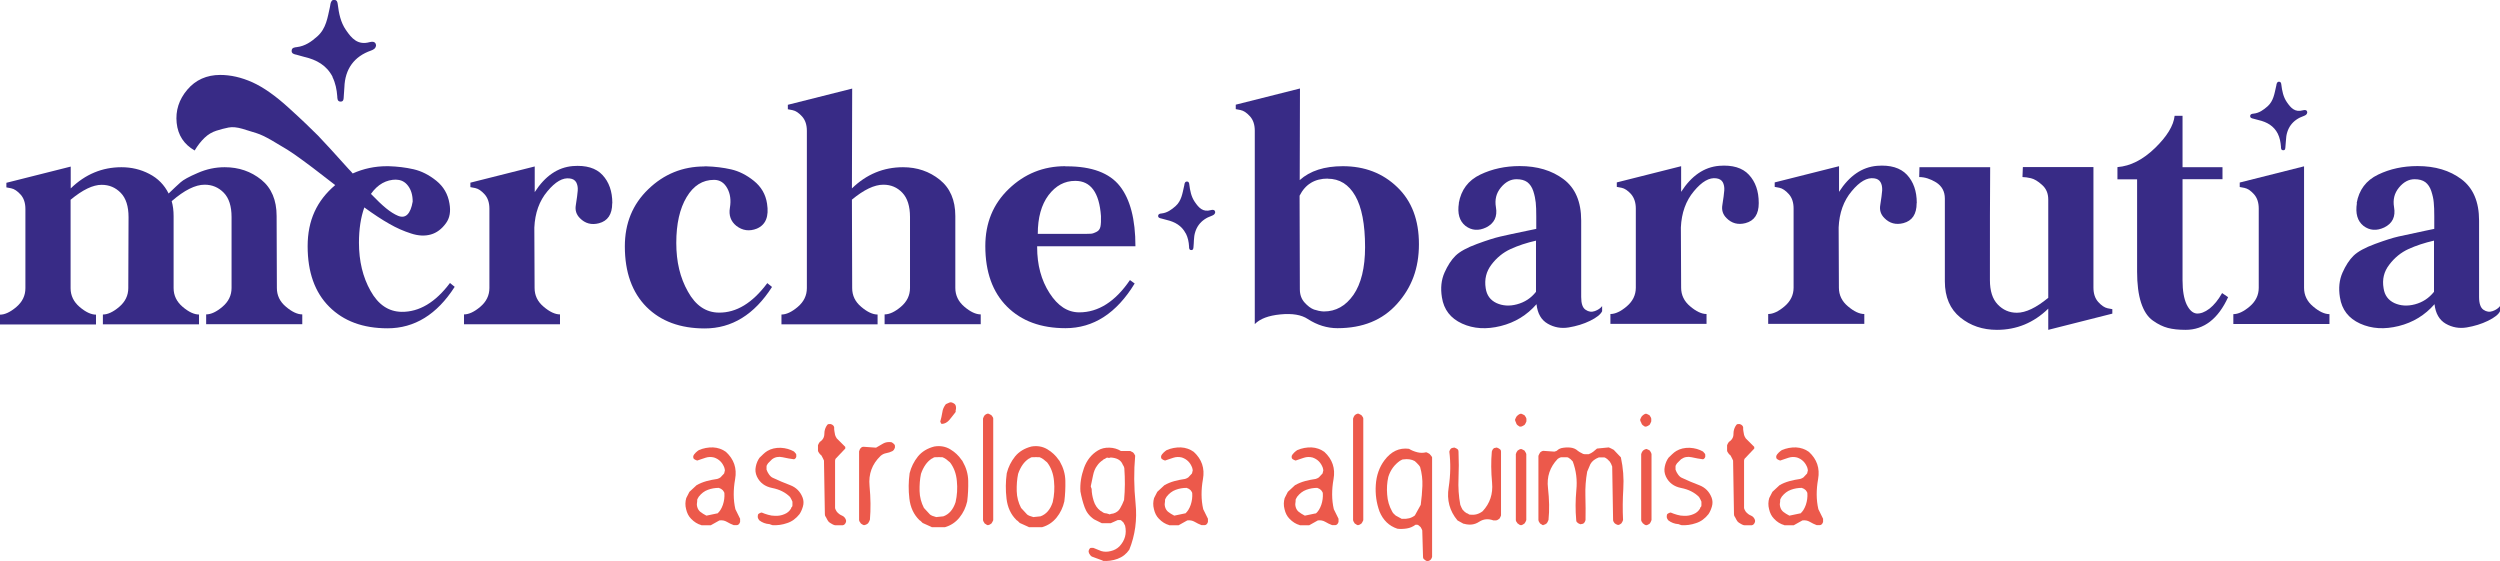<?xml version="1.0" encoding="UTF-8"?>
<svg id="Capa_2" data-name="Capa 2" xmlns="http://www.w3.org/2000/svg" viewBox="0 0 195.85 43.95">
  <defs>
    <style>
      .cls-1 {
        fill: #ec594b;
      }

      .cls-2 {
        fill: #382b86;
      }
    </style>
  </defs>
  <g id="Capa_1-2" data-name="Capa 1">
    <g>
      <g>
        <g>
          <g>
            <path class="cls-2" d="M.5,14.32l5.04-1.27v1.71c1.14-1.11,2.47-1.66,3.97-1.66.78,0,1.51.17,2.18.52.68.35,1.18.86,1.52,1.54.41-.4.73-.69.94-.88.21-.19.66-.44,1.34-.73.68-.3,1.38-.45,2.11-.45,1.11,0,2.06.33,2.87.98.8.65,1.2,1.6,1.2,2.84,0,.61,0,1.57.01,2.88,0,1.31.01,2.23.01,2.76,0,.58.23,1.07.71,1.47.47.4.9.6,1.28.6v.77h-7.53v-.77c.38,0,.81-.2,1.28-.6.47-.4.71-.89.71-1.47v-5.56c0-.84-.2-1.48-.61-1.9-.41-.42-.91-.63-1.5-.63-.73,0-1.59.43-2.58,1.29.1.35.15.74.15,1.17v5.64c0,.58.24,1.07.71,1.47.47.4.9.6,1.28.6v.77h-7.53v-.77c.38,0,.81-.2,1.28-.6.47-.4.71-.89.71-1.47,0-.51,0-1.44.01-2.77,0-1.33.01-2.26.01-2.79,0-.84-.2-1.48-.61-1.9-.41-.42-.9-.63-1.5-.63-.68,0-1.49.39-2.43,1.17v6.93c0,.58.24,1.07.71,1.47.47.4.9.6,1.28.6v.77H0v-.77c.38,0,.81-.2,1.28-.6.47-.4.71-.89.71-1.47v-6.21c0-.46-.12-.84-.37-1.12-.25-.28-.5-.45-.75-.5l-.37-.07v-.35Z"/>
            <path class="cls-2" d="M17.24,5.87c.83,0,1.67.19,2.54.58.86.39,1.81,1.06,2.84,2,1.04.94,1.79,1.67,2.29,2.17.49.51,1.29,1.38,2.4,2.62.15.15.26.27.32.35.84-.38,1.74-.57,2.68-.57h.13c.69.02,1.35.1,1.96.24.61.14,1.21.44,1.78.9.57.46.91,1.05,1.03,1.78.11.61.03,1.13-.27,1.54-.33.46-.73.76-1.19.89-.46.13-.98.11-1.55-.08-.57-.18-1.14-.43-1.71-.76-.57-.32-1.22-.75-1.95-1.28-.28.79-.42,1.71-.42,2.76,0,1.44.3,2.7.91,3.78.6,1.08,1.41,1.62,2.42,1.64,1.39.02,2.66-.74,3.8-2.26l.37.3c-1.39,2.17-3.15,3.25-5.26,3.25-1.92,0-3.44-.56-4.57-1.69-1.13-1.13-1.69-2.71-1.69-4.74s.72-3.57,2.16-4.79c-.58-.45-1-.77-1.27-.98-.26-.21-.67-.51-1.22-.92-.55-.4-.97-.7-1.27-.88-.3-.18-.69-.42-1.19-.71-.5-.29-.9-.48-1.22-.58-.31-.1-.68-.21-1.1-.34-.42-.12-.78-.16-1.08-.1-.3.06-.62.14-.96.25-.34.11-.65.29-.93.56-.28.27-.54.6-.77.99-.84-.48-1.31-1.2-1.41-2.16-.1-.96.18-1.83.83-2.6.65-.77,1.52-1.16,2.59-1.16ZM31.05,14.07c-.79,0-1.46.37-1.99,1.12.46.48.86.86,1.19,1.13.33.27.65.47.94.59.3.12.54.08.73-.11.19-.19.33-.53.41-1.01,0-.5-.12-.91-.36-1.23-.24-.32-.55-.48-.93-.48Z"/>
            <path class="cls-2" d="M47.96,15.93c0,.86-.35,1.38-1.04,1.56-.58.15-1.08.02-1.49-.4-.28-.28-.39-.62-.32-1.02.08-.5.13-.88.15-1.14.02-.27-.03-.48-.12-.65-.1-.17-.26-.27-.5-.3-.55-.08-1.13.25-1.76,1.01-.63.75-.97,1.7-1.02,2.84,0,.5,0,1.28.01,2.34,0,1.06.01,1.85.01,2.39,0,.58.23,1.07.71,1.47.47.4.9.6,1.28.6v.77h-7.52v-.77c.38,0,.81-.2,1.28-.6.47-.4.71-.89.71-1.47v-6.21c0-.46-.12-.84-.37-1.12-.25-.28-.5-.45-.75-.5l-.37-.07v-.35l5.04-1.27v2.01c.81-1.26,1.8-1.94,2.98-2.04,1.04-.08,1.82.15,2.33.7.51.55.77,1.28.77,2.21Z"/>
            <path class="cls-2" d="M55.19,13.03h.13c.69.02,1.35.1,1.96.24.61.14,1.21.44,1.78.9.57.46.92,1.05,1.03,1.78.16,1.01-.1,1.66-.8,1.96-.58.23-1.12.16-1.61-.22-.43-.35-.6-.82-.5-1.41.1-.6.03-1.11-.21-1.54-.24-.43-.58-.65-1.03-.65-.9,0-1.61.45-2.15,1.35-.54.9-.81,2.1-.81,3.59s.3,2.73.91,3.81c.6,1.09,1.41,1.64,2.42,1.65,1.37.02,2.64-.75,3.8-2.31l.37.3c-1.39,2.17-3.15,3.25-5.27,3.25-1.92,0-3.44-.56-4.57-1.69-1.12-1.13-1.69-2.71-1.69-4.74,0-1.81.61-3.3,1.84-4.48,1.22-1.18,2.69-1.78,4.39-1.78Z"/>
            <path class="cls-2" d="M66.76,6.94c0,.75,0,2-.01,3.75,0,1.76-.01,3.11-.01,4.07,1.14-1.11,2.48-1.66,4-1.66,1.11,0,2.07.33,2.88.98.81.65,1.22,1.6,1.22,2.84v5.64c0,.58.24,1.07.71,1.47.47.4.9.6,1.28.6v.77h-7.53v-.77c.38,0,.81-.2,1.28-.6.47-.4.71-.89.71-1.47v-5.56c0-.84-.2-1.48-.6-1.9-.4-.42-.89-.63-1.49-.63-.7,0-1.52.39-2.46,1.17,0,.76,0,1.91.01,3.45,0,1.54.01,2.7.01,3.48,0,.58.23,1.07.71,1.47.47.4.9.6,1.28.6v.77h-7.53v-.77c.38,0,.81-.2,1.28-.6.47-.4.71-.89.71-1.47v-12.32c0-.46-.12-.84-.37-1.12-.25-.28-.5-.45-.75-.5l-.37-.07v-.35l5.04-1.27Z"/>
            <path class="cls-2" d="M83.46,13.03h.12c1.95,0,3.34.52,4.15,1.55.81,1.03,1.22,2.6,1.22,4.71h-7.7v.07c0,1.39.32,2.59.97,3.6.65,1.01,1.42,1.51,2.33,1.51,1.49,0,2.82-.84,3.97-2.53l.37.27c-1.42,2.33-3.23,3.5-5.42,3.5-1.92,0-3.45-.56-4.58-1.69-1.13-1.13-1.7-2.71-1.7-4.74,0-1.81.61-3.3,1.84-4.48,1.23-1.18,2.7-1.78,4.42-1.78ZM84.23,14.17c-.83,0-1.52.37-2.09,1.12-.56.75-.84,1.76-.84,3.03h3.48c.33,0,.55,0,.67-.01.12,0,.26-.05.44-.14.17-.08.28-.22.32-.42.04-.2.05-.47.04-.82-.13-1.84-.8-2.76-2.01-2.76Z"/>
          </g>
          <path class="cls-2" d="M26.05,6.04c.23.47.33.97.37,1.49.01.19,0,.43.27.43.24,0,.23-.23.24-.4.02-.24.04-.48.05-.73.05-1.42.76-2.41,2.09-2.87.19-.07.36-.16.39-.4-.02-.33-.31-.31-.5-.26-.93.26-1.41-.29-1.86-.95-.42-.61-.55-1.3-.64-2.01-.02-.18-.06-.33-.26-.35-.2-.02-.27.14-.31.31-.02.08-.02.16-.04.24-.19.83-.29,1.69-.99,2.31-.47.42-.96.76-1.6.84-.18.02-.39.04-.41.26-.03.25.19.3.39.34.2.05.4.12.61.17.95.22,1.75.66,2.21,1.57Z"/>
        </g>
        <g>
          <g>
            <path class="cls-2" d="M101.84,6.93c0,.85,0,2.06-.01,3.65,0,1.59-.01,2.77-.01,3.53.81-.73,1.94-1.09,3.38-1.09,1.71,0,3.13.55,4.26,1.64,1.14,1.09,1.7,2.58,1.7,4.47s-.57,3.4-1.71,4.67c-1.14,1.28-2.7,1.91-4.67,1.91-.81,0-1.59-.24-2.33-.72-.5-.33-1.21-.45-2.14-.36-.93.09-1.6.34-2.01.76v-15.15c0-.46-.12-.84-.37-1.12-.25-.28-.5-.45-.75-.5l-.37-.07v-.35l5.04-1.27ZM104.02,13.99c-1.03,0-1.76.45-2.21,1.34,0,.73,0,1.93.01,3.6,0,1.67.01,2.92.01,3.73,0,.42.12.76.37,1.04.25.28.5.46.74.55l.37.1c.16.03.3.05.4.05.94,0,1.71-.43,2.32-1.3.6-.87.91-2.12.91-3.74,0-1.79-.26-3.13-.77-4.02-.51-.89-1.23-1.34-2.16-1.34Z"/>
            <path class="cls-2" d="M114.28,15.92c.18-1.04.74-1.79,1.68-2.24.94-.45,1.97-.67,3.09-.67,1.37,0,2.52.34,3.44,1.03.92.69,1.38,1.77,1.38,3.24v5.99c0,.51.11.85.35,1,.23.16.47.19.72.1.25-.09.44-.22.57-.39v.4c-.12.25-.43.5-.94.75-.51.25-1.07.42-1.67.52-.59.1-1.15,0-1.65-.29-.51-.29-.8-.8-.88-1.53-.75.86-1.68,1.43-2.8,1.71-1.12.28-2.13.22-3.03-.19-.9-.41-1.43-1.09-1.58-2.05-.12-.73-.05-1.37.2-1.94.25-.56.54-1.01.87-1.33.33-.32.89-.63,1.68-.92.79-.29,1.39-.48,1.83-.58.43-.1,1.12-.25,2.09-.45.33-.07.57-.12.72-.15v-.97c0-.45-.01-.81-.04-1.09-.03-.28-.09-.58-.19-.89-.1-.31-.26-.55-.47-.71-.22-.16-.5-.23-.85-.23-.46,0-.87.22-1.23.66-.36.44-.48.95-.38,1.53.13.74-.13,1.27-.77,1.59-.59.28-1.13.24-1.61-.12-.48-.38-.65-.98-.52-1.79ZM120.34,18.85c-.75.17-1.41.39-2,.66-.59.27-1.09.68-1.5,1.22-.41.54-.56,1.15-.45,1.85.08.55.36.93.84,1.16.48.22,1.02.26,1.61.1.6-.16,1.1-.48,1.49-.98v-4Z"/>
            <path class="cls-2" d="M137.78,15.92c0,.86-.35,1.38-1.04,1.56-.58.15-1.08.02-1.49-.4-.28-.28-.39-.62-.32-1.02.08-.5.13-.88.15-1.14.02-.27-.03-.48-.12-.65-.1-.17-.27-.27-.5-.3-.55-.08-1.13.25-1.76,1.01-.63.75-.97,1.7-1.02,2.84,0,.5,0,1.28.01,2.33,0,1.06.01,1.85.01,2.39,0,.58.24,1.07.71,1.46.47.4.9.6,1.28.6v.77h-7.53v-.77c.38,0,.81-.2,1.28-.6.47-.4.71-.89.71-1.46v-6.21c0-.46-.13-.84-.37-1.12-.25-.28-.5-.45-.75-.5l-.37-.07v-.35l5.04-1.27v2.01c.81-1.26,1.8-1.94,2.98-2.04,1.04-.08,1.82.15,2.33.7.51.55.77,1.28.77,2.21Z"/>
            <path class="cls-2" d="M150.15,15.92c0,.86-.35,1.38-1.04,1.56-.58.15-1.08.02-1.49-.4-.28-.28-.39-.62-.32-1.02.08-.5.13-.88.15-1.14.01-.27-.03-.48-.13-.65-.1-.17-.26-.27-.5-.3-.55-.08-1.13.25-1.76,1.01-.63.75-.97,1.7-1.02,2.84,0,.5,0,1.28.01,2.33,0,1.06.01,1.85.01,2.39,0,.58.24,1.07.71,1.46.47.4.9.6,1.28.6v.77h-7.53v-.77c.38,0,.81-.2,1.28-.6.47-.4.71-.89.71-1.46v-6.21c0-.46-.12-.84-.37-1.12-.25-.28-.5-.45-.74-.5l-.37-.07v-.35l5.04-1.27v2.01c.81-1.26,1.8-1.94,2.98-2.04,1.04-.08,1.82.15,2.34.7.51.55.77,1.28.77,2.21Z"/>
            <path class="cls-2" d="M158.49,13.09h5.51v9.44c0,.46.12.84.37,1.12.25.28.5.45.74.5l.37.07v.35l-5.02,1.27v-1.66c-1.14,1.11-2.48,1.66-4.02,1.66-1.11,0-2.07-.32-2.87-.97-.8-.65-1.21-1.59-1.21-2.83v-6.48c0-.56-.23-.98-.68-1.27-.46-.28-.9-.42-1.33-.42l.02-.77h5.54c-.02,1.97-.02,4.92-.02,8.84,0,.85.2,1.48.61,1.91.41.43.91.65,1.5.65.7,0,1.51-.39,2.46-1.17v-7.7c0-.48-.16-.86-.49-1.15-.32-.29-.61-.46-.87-.52-.26-.06-.48-.09-.66-.09l.03-.77Z"/>
            <path class="cls-2" d="M165.89,13.09c1.01-.08,1.99-.58,2.93-1.49.94-.91,1.46-1.76,1.54-2.53h.62v4.03h3.13v.94h-3.13v7.92c0,.81.11,1.44.32,1.89.22.45.48.68.78.71.31.02.64-.1,1.01-.38.36-.28.69-.69.99-1.22l.47.32c-.78,1.7-1.89,2.56-3.33,2.56-.55,0-1.01-.05-1.39-.15-.38-.1-.78-.29-1.18-.58-.41-.29-.71-.76-.92-1.4-.21-.65-.31-1.46-.31-2.43v-7.23h-1.54v-.94Z"/>
            <path class="cls-2" d="M180.5,13.04v9.51c0,.58.24,1.07.71,1.46.47.4.9.6,1.28.6v.77h-7.53v-.77c.38,0,.81-.2,1.28-.6.47-.4.71-.89.71-1.46v-6.21c0-.46-.12-.84-.37-1.12-.25-.28-.5-.45-.75-.5l-.37-.07v-.35l5.04-1.27Z"/>
            <path class="cls-2" d="M184.62,15.92c.18-1.04.74-1.79,1.68-2.24.93-.45,1.96-.67,3.09-.67,1.38,0,2.52.34,3.44,1.03.92.69,1.38,1.77,1.38,3.24v5.99c0,.51.12.85.35,1,.23.16.47.19.72.1.25-.09.44-.22.57-.39v.4c-.11.25-.43.5-.94.75-.51.25-1.07.42-1.66.52-.59.1-1.14,0-1.65-.29-.5-.29-.8-.8-.88-1.53-.75.86-1.68,1.43-2.8,1.71-1.12.28-2.12.22-3.03-.19-.9-.41-1.43-1.09-1.58-2.05-.12-.73-.05-1.37.2-1.94.25-.56.54-1.01.87-1.33.33-.32.89-.63,1.68-.92.79-.29,1.39-.48,1.83-.58.43-.1,1.13-.25,2.09-.45.33-.07.57-.12.72-.15v-.97c0-.45-.01-.81-.04-1.09-.02-.28-.09-.58-.19-.89-.1-.31-.26-.55-.47-.71-.22-.16-.5-.23-.84-.23-.46,0-.87.22-1.23.66-.36.44-.48.95-.38,1.53.13.74-.12,1.27-.77,1.59-.6.28-1.14.24-1.62-.12-.48-.38-.65-.98-.52-1.79ZM190.68,18.85c-.74.17-1.41.39-2,.66-.59.27-1.09.68-1.5,1.22-.42.54-.57,1.15-.45,1.85.08.55.36.93.84,1.16.48.22,1.02.26,1.62.1.6-.16,1.09-.48,1.49-.98v-4Z"/>
          </g>
          <path class="cls-2" d="M92.9,18.29c.16.32.23.66.25,1.01,0,.13,0,.29.18.29.16,0,.16-.15.17-.27.01-.16.03-.33.03-.49.03-.96.51-1.62,1.41-1.93.12-.05.24-.11.26-.27-.02-.22-.21-.21-.34-.17-.63.18-.95-.19-1.26-.64-.28-.41-.37-.88-.43-1.36-.01-.12-.04-.23-.17-.24-.14-.01-.19.1-.21.21-.01.05-.01.11-.03.16-.13.56-.2,1.14-.67,1.56-.32.28-.65.52-1.08.57-.12.01-.26.03-.28.17-.02.17.13.2.26.23.14.04.27.08.41.11.64.15,1.18.45,1.49,1.06Z"/>
          <path class="cls-2" d="M178.44,10.47c.16.32.22.66.25,1.01,0,.13,0,.29.18.29.17,0,.16-.15.17-.27.02-.16.03-.33.04-.49.03-.96.51-1.62,1.41-1.93.13-.05.24-.11.26-.27-.01-.22-.21-.21-.34-.17-.63.18-.95-.19-1.26-.64-.28-.41-.37-.88-.43-1.36-.01-.12-.04-.23-.17-.24-.14-.01-.18.1-.21.21-.01.05-.01.11-.03.16-.13.56-.2,1.14-.67,1.56-.32.28-.65.52-1.08.57-.12.01-.27.03-.28.17-.02.17.13.2.26.23.14.03.27.08.41.11.64.15,1.18.45,1.49,1.06Z"/>
        </g>
      </g>
      <g>
        <g>
          <path class="cls-1" d="M54.95,41.14c-.3-.08-.57-.25-.81-.5-.19-.19-.32-.44-.39-.75-.08-.3-.07-.59.01-.87l.25-.49.56-.52c.23-.13.49-.24.78-.32.29-.08.57-.13.84-.17.1-.03.18-.07.25-.12l.29-.31.06-.25c-.03-.12-.04-.18-.04-.19-.15-.41-.42-.68-.81-.81-.23-.06-.46-.05-.67.02-.11.04-.22.08-.33.11-.11.04-.21.07-.32.11-.08-.02-.16-.06-.25-.12-.04-.04-.06-.08-.06-.12v-.12c.04-.09.1-.18.2-.27.09-.08.17-.15.24-.19.35-.15.72-.22,1.11-.21.38.02.72.14,1.01.35.63.58.87,1.29.72,2.13-.15.84-.15,1.62.02,2.36l.37.75v.25c-.05.15-.13.24-.25.25h-.25c-.19-.07-.37-.16-.54-.26-.17-.1-.37-.14-.58-.11l-.68.38h-.75ZM56.2,40.23c.18-.15.32-.37.43-.68.1-.3.14-.6.12-.9,0-.06-.04-.14-.13-.25-.08-.08-.18-.14-.31-.18-.29,0-.58.05-.85.15-.28.1-.51.28-.71.53-.06.09-.1.17-.13.24,0,.09,0,.18-.02.28-.02.1,0,.2.02.29.05.18.14.31.26.4.12.09.27.19.45.28h.04l.81-.17Z"/>
          <path class="cls-1" d="M60.46,41.12s-.08-.01-.1-.03c-.03-.02-.06-.03-.09-.03-.29-.02-.56-.12-.79-.3-.07-.09-.11-.17-.12-.25,0-.14.02-.22.06-.25.08-.06.16-.1.25-.11.16.07.33.13.51.18.17.05.35.08.54.08.26.01.5-.03.73-.13.23-.09.4-.24.52-.44,0-.06.03-.1.06-.12.03-.02.05-.06.05-.12v-.3c-.06-.14-.12-.26-.19-.37-.36-.36-.83-.59-1.39-.7-.57-.11-.97-.41-1.2-.89-.12-.26-.15-.52-.09-.79.05-.26.15-.49.29-.69.1-.1.2-.2.29-.28.1-.1.21-.18.32-.25.3-.18.65-.26,1.05-.25.39.02.74.12,1.04.29.12.12.18.2.18.25v.17c-.04.11-.1.17-.18.19-.27-.03-.56-.09-.89-.16-.31-.07-.59-.02-.83.16l-.31.31c-.08.11-.12.19-.12.25v.25c.05.14.11.26.19.37.1.14.2.23.3.27.45.21.91.41,1.37.58.47.18.79.51.97.98.08.22.09.45.02.69-.07.24-.16.44-.27.6-.27.34-.59.58-.97.7-.37.13-.77.19-1.18.16Z"/>
          <path class="cls-1" d="M65.42,41.14h-.05s-.08-.04-.12-.05c-.03-.02-.06-.03-.09-.05-.06-.03-.11-.06-.15-.09-.1-.07-.17-.16-.22-.27-.04-.09-.08-.16-.11-.2-.04-.05-.06-.12-.06-.2l-.07-4.2c-.04-.1-.11-.23-.2-.4-.02-.01-.04-.04-.07-.06-.02-.02-.05-.04-.06-.06-.09-.11-.14-.2-.14-.27v-.41c.02-.07.07-.16.14-.26.24-.15.36-.37.36-.64,0-.27.08-.5.23-.7.03-.04.08-.06.13-.06h.14c.16.05.25.14.27.26-.01.1,0,.2.02.31.02.1.04.19.05.28.02.07.06.16.13.27l.67.67v.13l-.76.8s-.04.09-.04.14v3.73c.01.06.06.16.13.27.12.15.26.25.41.31.15.06.26.18.32.36v.13c-.05.16-.14.25-.26.27h-.59Z"/>
          <path class="cls-1" d="M67.72,41.14h-.05c-.07-.03-.12-.05-.14-.07-.03-.02-.06-.04-.09-.06-.09-.11-.14-.21-.14-.28v-5.37c.04-.15.09-.23.14-.26.04-.06.11-.1.21-.1l.98.07c.18-.11.36-.21.55-.32.19-.11.41-.14.65-.11.07.03.14.08.2.14.05.05.08.09.08.14v.14c-.05.15-.12.25-.22.29-.14.07-.29.12-.46.15-.17.03-.31.1-.44.21-.67.64-.96,1.42-.87,2.36.09.95.1,1.83.03,2.64-.03.1-.08.19-.14.28-.1.09-.2.13-.28.14Z"/>
          <path class="cls-1" d="M72.99,41.29l-.71-.32s-.08-.07-.11-.11c-.04-.04-.08-.08-.14-.11-.45-.44-.71-1-.79-1.69-.08-.68-.07-1.34.02-1.99.12-.48.34-.92.65-1.31.31-.38.74-.64,1.28-.78.47-.08.88,0,1.24.21.37.22.67.5.9.84.04.04.07.08.09.13.27.47.42.97.43,1.51.01.53-.01,1.07-.08,1.61-.11.48-.31.9-.61,1.27-.3.37-.68.62-1.13.75h-1.05ZM73.32,40.51l.58-.06c.45-.16.77-.53.96-1.11.12-.53.16-1.08.1-1.66-.05-.57-.23-1.06-.54-1.46-.06-.04-.11-.09-.16-.13-.05-.04-.09-.08-.13-.11-.08-.06-.17-.11-.29-.16-.18-.01-.38-.01-.59,0-.05,0-.1.01-.13.04-.04.03-.09.06-.13.07-.37.24-.65.64-.84,1.19-.09.43-.12.88-.11,1.35.01.47.13.91.34,1.32l.48.52c.11.08.26.14.46.19h0Z"/>
          <path class="cls-1" d="M77.41,41.14h-.04c-.06-.02-.1-.04-.13-.07-.02-.02-.06-.04-.1-.06-.09-.13-.13-.22-.13-.26v-7.96c.03-.1.07-.19.13-.26.09-.08.18-.12.27-.13.09.03.18.08.26.13.09.11.14.19.14.26v7.96c-.04.09-.08.18-.14.26-.1.08-.19.12-.26.13h0Z"/>
          <path class="cls-1" d="M80.6,41.29l-.71-.32s-.08-.07-.11-.11c-.04-.04-.08-.08-.14-.11-.45-.44-.71-1-.79-1.69-.08-.68-.07-1.34.02-1.99.12-.48.34-.92.65-1.31.31-.38.74-.64,1.28-.78.47-.08.88,0,1.24.21.37.22.67.5.9.84.04.04.07.08.09.13.27.47.42.97.43,1.51.01.53-.01,1.07-.08,1.61-.11.48-.31.9-.61,1.27-.3.37-.68.62-1.13.75h-1.05ZM80.93,40.51l.58-.06c.45-.16.77-.53.96-1.11.12-.53.16-1.08.1-1.66-.05-.57-.23-1.06-.54-1.46-.06-.04-.11-.09-.16-.13-.05-.04-.09-.08-.13-.11-.08-.06-.17-.11-.29-.16-.18-.01-.38-.01-.59,0-.05,0-.1.01-.13.04-.04.03-.09.06-.13.07-.37.24-.65.64-.84,1.19-.09.43-.12.88-.11,1.35.01.47.13.91.34,1.32l.48.52c.11.08.26.14.46.19h0Z"/>
          <path class="cls-1" d="M86.4,43.92l-.87-.32c-.1-.07-.16-.15-.21-.25-.03-.08-.04-.14-.04-.18.04-.15.1-.24.18-.25h.19l.62.25c.23.07.49.07.75,0,.26-.06.49-.18.68-.37.43-.46.58-1,.44-1.62-.04-.09-.08-.17-.13-.25-.12-.13-.21-.19-.25-.19h-.19l-.56.25h-.69l-.62-.31c-.36-.25-.6-.57-.73-.94-.14-.38-.25-.8-.33-1.24-.04-.61.06-1.22.28-1.84.22-.61.59-1.07,1.09-1.37.26-.16.56-.23.91-.22.33.01.63.1.89.26h.69c.06,0,.11.02.14.05.03.03.07.04.11.05.07.06.13.15.18.27-.11,1.21-.1,2.45.03,3.73.13,1.28-.03,2.49-.49,3.63-.23.34-.54.58-.92.72-.38.14-.77.19-1.17.16ZM86.9,40.3c.14-.04.24-.07.31-.07.24-.07.42-.2.53-.39.12-.2.23-.43.32-.67.08-.82.08-1.65.02-2.49-.01-.08-.04-.14-.07-.19-.03-.04-.06-.1-.1-.19-.15-.28-.44-.43-.9-.46-.09.04-.18.04-.24.01-.06,0-.1.01-.13.04-.04.03-.08.06-.12.07-.04,0-.08.04-.13.09-.17.11-.32.25-.44.43-.16.21-.26.46-.32.76-.07.33-.13.61-.18.86.01.04.02.07.03.09,0,.02.01.05.04.1,0,.31.06.63.16.95.1.32.27.58.52.77.08.04.14.08.19.12.05.04.12.07.19.08.04,0,.08,0,.14.02.06.02.12.04.17.05Z"/>
          <path class="cls-1" d="M91.6,41.14c-.3-.08-.57-.25-.81-.5-.19-.19-.32-.44-.39-.75-.08-.3-.07-.59.01-.87l.25-.49.56-.52c.23-.13.49-.24.78-.32.29-.08.57-.13.84-.17.1-.03.18-.07.25-.12l.29-.31.06-.25c-.03-.12-.04-.18-.04-.19-.15-.41-.42-.68-.81-.81-.23-.06-.46-.05-.67.02-.11.04-.22.08-.33.11-.11.04-.21.07-.32.11-.08-.02-.16-.06-.25-.12-.04-.04-.06-.08-.06-.12v-.12c.04-.09.1-.18.2-.27.09-.08.17-.15.24-.19.35-.15.72-.22,1.11-.21.38.02.72.14,1.01.35.63.58.87,1.29.72,2.13-.15.84-.15,1.62.02,2.36l.37.75v.25c-.05.15-.13.24-.25.25h-.25c-.19-.07-.37-.16-.54-.26-.17-.1-.37-.14-.58-.11l-.68.38h-.75ZM92.85,40.23c.18-.15.32-.37.43-.68.1-.3.14-.6.12-.9,0-.06-.04-.14-.13-.25-.08-.08-.18-.14-.31-.18-.29,0-.58.05-.85.15-.28.1-.51.28-.71.53-.06.09-.1.17-.13.24,0,.09,0,.18-.02.28-.02.1,0,.2.02.29.05.18.14.31.26.4.12.09.27.19.45.28h.04l.81-.17Z"/>
          <path class="cls-1" d="M101.83,41.14c-.3-.08-.57-.25-.81-.5-.19-.19-.32-.44-.39-.75-.08-.3-.07-.59.01-.87l.25-.49.56-.52c.23-.13.49-.24.78-.32.29-.08.57-.13.84-.17.1-.03.18-.07.25-.12l.29-.31.06-.25c-.03-.12-.04-.18-.04-.19-.15-.41-.42-.68-.81-.81-.23-.06-.46-.05-.67.02-.11.04-.22.08-.33.11-.11.04-.21.07-.32.11-.08-.02-.16-.06-.25-.12-.04-.04-.06-.08-.06-.12v-.12c.04-.09.1-.18.2-.27.09-.08.17-.15.24-.19.35-.15.72-.22,1.11-.21.38.02.72.14,1.01.35.63.58.87,1.29.72,2.13-.15.84-.15,1.62.02,2.36l.37.75v.25c-.05.15-.13.24-.25.25h-.25c-.19-.07-.37-.16-.54-.26-.17-.1-.37-.14-.58-.11l-.68.38h-.75ZM103.08,40.23c.18-.15.32-.37.43-.68.1-.3.14-.6.12-.9,0-.06-.04-.14-.13-.25-.08-.08-.18-.14-.31-.18-.29,0-.58.05-.85.15-.28.1-.51.28-.71.53-.06.09-.1.17-.13.24,0,.09,0,.18-.02.28-.02.1,0,.2.02.29.05.18.14.31.26.4.12.09.27.19.45.28h.04l.81-.17Z"/>
          <path class="cls-1" d="M106.4,41.14h-.04c-.06-.02-.1-.04-.13-.07-.02-.02-.06-.04-.1-.06-.09-.13-.13-.22-.13-.26v-7.96c.03-.1.07-.19.13-.26.09-.08.18-.12.27-.13.09.03.18.08.26.13.09.11.14.19.14.26v7.96c-.04.09-.08.18-.14.26-.1.08-.19.12-.26.13h0Z"/>
          <path class="cls-1" d="M111.77,43.95c-.07-.03-.14-.07-.2-.13-.06-.04-.09-.1-.09-.2l-.06-2.07c-.03-.08-.07-.16-.13-.26-.06-.05-.11-.09-.14-.12-.04-.04-.08-.06-.12-.06h-.14c-.2.15-.43.25-.68.29-.26.04-.51.05-.74.02-.66-.22-1.12-.67-1.4-1.35-.24-.66-.34-1.35-.29-2.09.05-.73.27-1.37.67-1.91.53-.71,1.17-1.01,1.93-.91.19.12.41.21.65.27.23.06.47.06.7,0,.08.03.17.07.26.13.13.15.2.23.2.26v7.81c-.04.14-.11.24-.2.28-.09.03-.13.05-.13.05h-.11ZM109.88,40.64c.37.03.69-.05.96-.26l.46-.83c.07-.51.11-1,.13-1.48.02-.5-.04-1-.18-1.49-.04-.06-.07-.11-.09-.13-.12-.13-.23-.25-.33-.33-.25-.14-.55-.18-.9-.13-.05,0-.09.01-.13.04-.04.03-.08.05-.13.07-.44.31-.74.72-.91,1.26-.1.44-.13.9-.09,1.38.03.48.16.92.39,1.33.05.11.15.21.28.32l.48.26h.05Z"/>
          <path class="cls-1" d="M114.7,41.03h-.05l-.47-.26c-.62-.74-.85-1.6-.69-2.59.15-.98.16-1.92.05-2.8.04-.14.1-.24.2-.28.14-.03.2-.04.19-.04.13.05.21.09.25.13.06.04.08.11.08.2.03.71.03,1.4,0,2.09-.03.69.01,1.38.14,2.07.03.08.06.15.09.21.04.06.07.12.09.17.12.14.23.23.33.28.06.01.1.03.13.06.02.03.07.05.14.05.35.04.67-.04.97-.27.57-.61.82-1.35.74-2.23-.08-.86-.09-1.68-.02-2.44.04-.15.11-.24.19-.28.14-.03.2-.04.2-.04.13.05.21.1.24.13.06.04.09.1.09.2v4.99c-.03.09-.07.18-.13.26-.12.09-.21.13-.26.13h-.2c-.41-.15-.78-.12-1.13.11s-.73.27-1.15.16h0Z"/>
          <path class="cls-1" d="M119.05,33.42c-.13-.07-.21-.14-.25-.21-.01-.05-.04-.11-.07-.18-.03-.05-.04-.11-.04-.16.04-.1.08-.19.13-.26.14-.14.25-.2.35-.2.08.03.18.07.27.13.09.13.14.22.14.26v.21c-.03.09-.08.18-.14.27-.1.07-.19.12-.27.14h-.12ZM119.17,41.14h-.05c-.05-.01-.1-.04-.14-.07-.03-.03-.06-.05-.09-.06-.09-.11-.14-.2-.14-.27v-5.17c.03-.11.08-.2.14-.27.1-.08.19-.12.27-.13.08.03.18.07.27.13.09.14.14.23.14.27v5.17c-.03.09-.07.18-.14.27-.1.08-.19.12-.27.14h0Z"/>
          <path class="cls-1" d="M120.92,41.14h-.05c-.05-.02-.09-.04-.12-.07-.04-.03-.07-.04-.1-.06-.09-.12-.13-.21-.13-.26v-5.04c.03-.07.07-.16.13-.26.1-.09.19-.13.26-.13l.86.06c.11-.02.2-.06.25-.12.06-.06.15-.11.28-.15.22-.05.45-.07.69-.05.24.02.45.1.62.26.04.03.08.06.13.09.06.03.13.06.19.1.06.04.12.07.2.07h.33c.13-.05.25-.11.35-.19.03-.03.13-.11.3-.25l.92-.09c.1.04.23.1.39.19l.56.59c.18.83.24,1.65.19,2.46-.05.83-.06,1.64-.02,2.45-.03.09-.07.18-.13.26-.09.08-.18.12-.26.13-.12-.04-.21-.08-.26-.13-.09-.1-.13-.19-.13-.26l-.07-4.19c-.03-.09-.06-.16-.09-.22-.04-.06-.07-.11-.1-.17-.04-.04-.08-.08-.12-.12-.03-.03-.06-.06-.08-.08-.11-.09-.2-.13-.26-.13h-.39c-.31.12-.54.29-.67.53l-.25.59c-.11.61-.16,1.25-.14,1.91.02.64.02,1.27.01,1.88-.04.15-.11.25-.2.29l-.2.04c-.14-.05-.22-.1-.24-.14-.06-.03-.09-.1-.09-.2-.07-.77-.06-1.55.01-2.33.08-.78-.01-1.53-.28-2.25-.11-.13-.22-.23-.33-.29-.05-.03-.1-.04-.13-.04h-.46c-.1.03-.18.07-.26.13-.61.64-.87,1.4-.76,2.29.1.89.12,1.72.04,2.49-.04.1-.08.19-.13.26-.09.08-.18.12-.26.13h0Z"/>
          <path class="cls-1" d="M128.86,33.42c-.13-.07-.21-.14-.25-.21-.01-.05-.04-.11-.08-.18-.03-.05-.04-.11-.04-.16.04-.1.08-.19.13-.26.14-.14.25-.2.34-.2.09.03.18.07.27.13.09.13.13.22.13.26v.21c-.03.09-.08.18-.13.27-.1.07-.19.12-.27.14h-.12ZM128.98,41.14h-.05c-.05-.01-.1-.04-.13-.07-.03-.03-.06-.05-.09-.06-.09-.11-.14-.2-.14-.27v-5.17c.03-.11.08-.2.14-.27.1-.08.19-.12.27-.13.09.03.18.07.27.13.09.14.13.23.13.27v5.17c-.03.09-.07.18-.13.27-.1.08-.19.12-.27.14h0Z"/>
          <path class="cls-1" d="M131.67,41.12s-.08-.01-.1-.03c-.03-.02-.06-.03-.09-.03-.29-.02-.56-.12-.79-.3-.07-.09-.11-.17-.12-.25,0-.14.02-.22.06-.25.08-.06.16-.1.25-.11.16.07.33.13.51.18.17.05.35.08.54.08.26.01.5-.03.73-.13.23-.09.4-.24.52-.44,0-.06.03-.1.06-.12.03-.02.05-.06.05-.12v-.3c-.06-.14-.12-.26-.19-.37-.36-.36-.83-.59-1.39-.7-.57-.11-.97-.41-1.2-.89-.12-.26-.15-.52-.09-.79.05-.26.15-.49.29-.69.1-.1.2-.2.29-.28.1-.1.21-.18.32-.25.3-.18.65-.26,1.05-.25.39.02.74.12,1.04.29.12.12.18.2.18.25v.17c-.04.11-.1.17-.18.19-.27-.03-.56-.09-.89-.16-.31-.07-.58-.02-.83.16l-.31.31c-.08.11-.12.19-.12.25v.25c.05.14.11.26.19.37.1.14.2.23.3.27.45.21.91.41,1.37.58.47.18.79.51.97.98.08.22.09.45.02.69-.07.24-.16.44-.27.6-.27.34-.59.58-.97.7-.37.13-.77.19-1.18.16Z"/>
          <path class="cls-1" d="M136.64,41.14h-.05s-.08-.04-.12-.05c-.03-.02-.06-.03-.09-.05-.06-.03-.11-.06-.15-.09-.1-.07-.17-.16-.22-.27-.04-.09-.08-.16-.11-.2-.04-.05-.06-.12-.06-.2l-.07-4.2c-.04-.1-.11-.23-.2-.4-.02-.01-.04-.04-.07-.06-.02-.02-.04-.04-.06-.06-.09-.11-.14-.2-.14-.27v-.41c.02-.07.07-.16.14-.26.24-.15.37-.37.36-.64,0-.27.08-.5.23-.7.03-.04.08-.06.13-.06h.13c.16.05.25.14.27.26-.01.1,0,.2.02.31.02.1.04.19.05.28.02.07.06.16.13.27l.67.67v.13l-.76.8s-.04.09-.04.14v3.73c.01.06.06.16.13.27.12.15.26.25.41.31.15.06.26.18.32.36v.13c-.05.16-.14.25-.26.27h-.59Z"/>
          <path class="cls-1" d="M139.79,41.14c-.3-.08-.58-.25-.81-.5-.19-.19-.32-.44-.39-.75-.08-.3-.07-.59.01-.87l.25-.49.56-.52c.22-.13.49-.24.78-.32.29-.08.57-.13.84-.17.1-.03.18-.07.25-.12l.29-.31.06-.25c-.03-.12-.04-.18-.04-.19-.15-.41-.42-.68-.81-.81-.23-.06-.46-.05-.67.02-.11.04-.22.08-.33.11s-.21.07-.32.11c-.08-.02-.16-.06-.25-.12-.04-.04-.06-.08-.06-.12v-.12c.04-.09.1-.18.2-.27.09-.08.17-.15.24-.19.35-.15.72-.22,1.11-.21.38.02.72.14,1.01.35.63.58.87,1.29.72,2.13-.15.84-.15,1.62.02,2.36l.37.75v.25c-.05.15-.13.24-.25.25h-.25c-.19-.07-.37-.16-.54-.26-.17-.1-.37-.14-.58-.11l-.68.38h-.75ZM141.04,40.23c.18-.15.32-.37.43-.68.1-.3.14-.6.12-.9,0-.06-.04-.14-.13-.25-.08-.08-.18-.14-.31-.18-.29,0-.58.05-.85.15-.28.1-.51.28-.71.53-.06.09-.1.17-.13.24,0,.09,0,.18-.02.28-.02.1,0,.2.02.29.05.18.14.31.26.4.12.09.27.19.45.28h.04l.81-.17Z"/>
        </g>
        <path class="cls-1" d="M73.81,33.21s-.05,0-.07-.02c-.03-.04-.05-.07-.05-.1-.01-.03-.02-.05-.03-.06.07-.24.12-.48.16-.72.03-.25.13-.46.28-.65.1-.05.19-.09.27-.12.09-.04.18-.03.29.03,0,0,.03.02.04.02.01,0,.03.02.03.02.01,0,.02.01.03.02.01,0,.02.02.04.03.08.08.11.22.09.4-.03.06-.03.1-.02.13.01.03,0,.07-.03.12-.07.09-.14.18-.22.28-.08.09-.16.19-.24.3-.17.2-.37.31-.59.32h0Z"/>
      </g>
    </g>
  </g>
</svg>